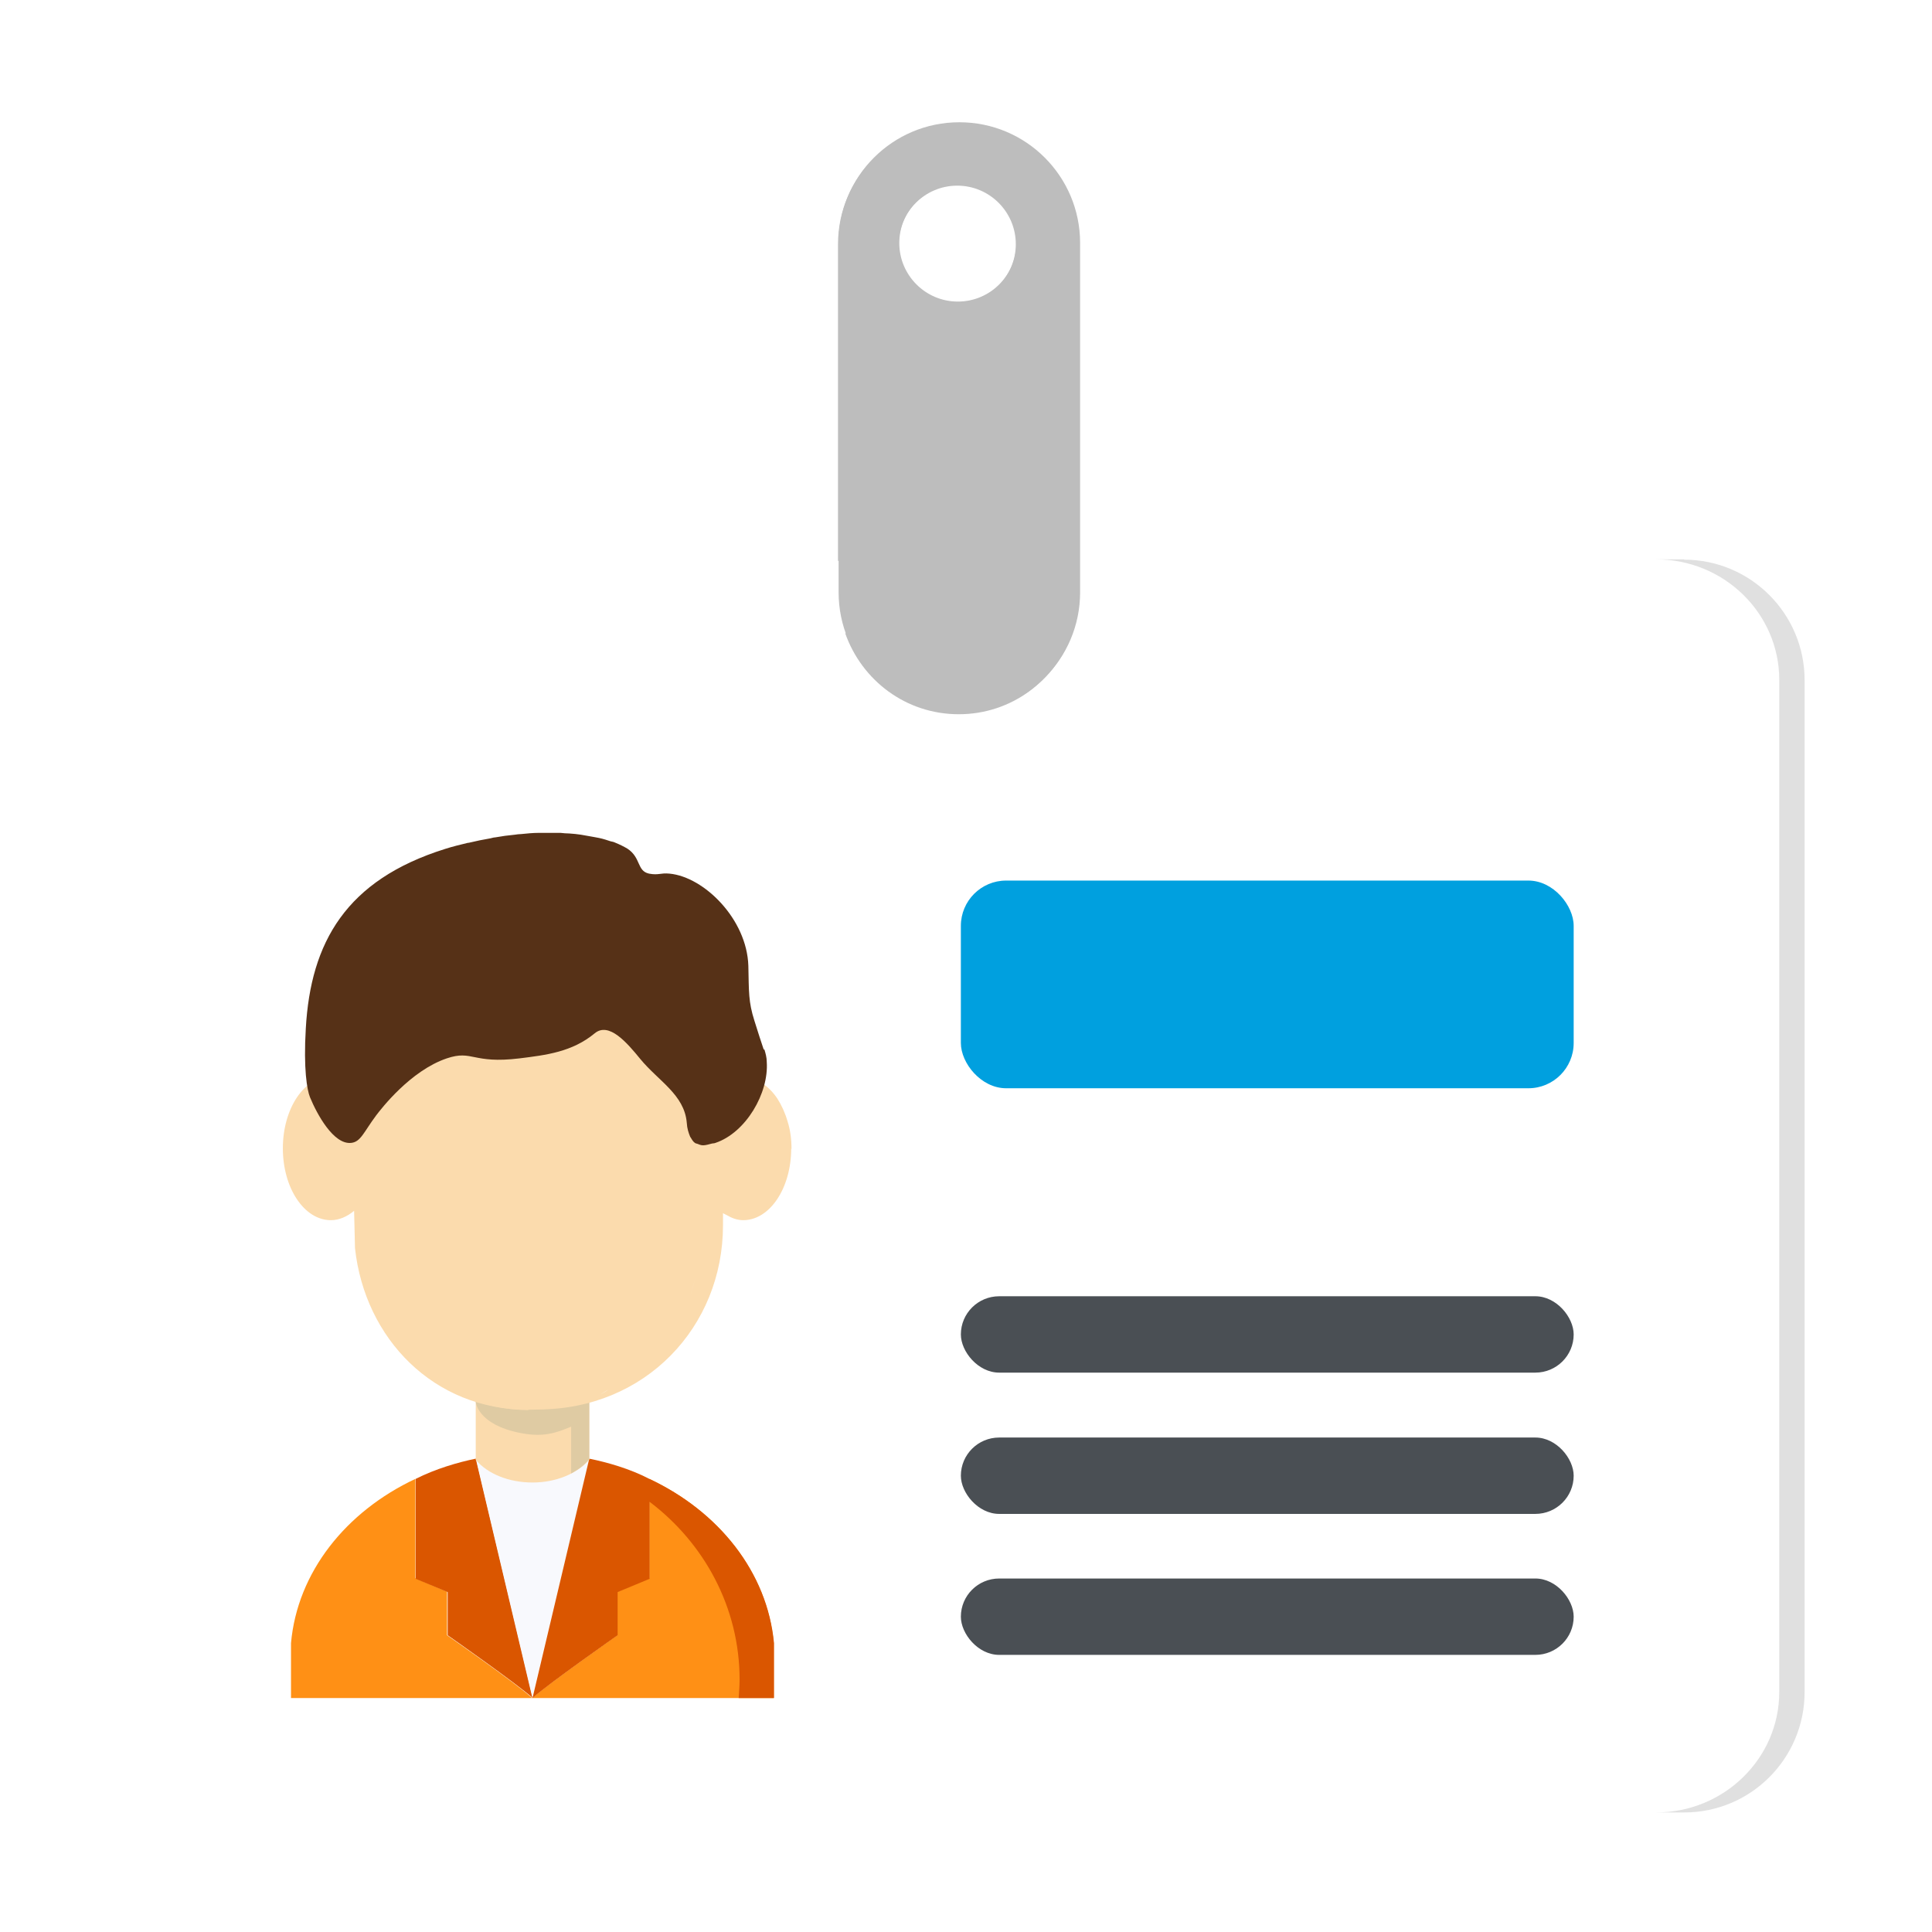 <svg class="illustration" aria-labelledby="user" xmlns="http://www.w3.org/2000/svg" viewBox="0 0 64 64"><title id="user">User ID</title><defs><filter id="drop-shadow-1" filterUnits="userSpaceOnUse"><feOffset dy=".5"/><feGaussianBlur result="blur" stdDeviation="1"/><feFlood flood-color="#000" flood-opacity=".4"/><feComposite in2="blur" operator="in"/><feComposite in="SourceGraphic"/></filter><filter id="drop-shadow-2" filterUnits="userSpaceOnUse"><feOffset dy=".05"/><feGaussianBlur result="blur-2" stdDeviation=".5"/><feFlood flood-color="#000" flood-opacity=".45"/><feComposite in2="blur-2" operator="in"/><feComposite in="SourceGraphic"/></filter><filter id="drop-shadow-3" filterUnits="userSpaceOnUse"><feOffset dy=".05"/><feGaussianBlur result="blur-3" stdDeviation=".5"/><feFlood flood-color="#000" flood-opacity=".45"/><feComposite in2="blur-3" operator="in"/><feComposite in="SourceGraphic"/></filter><clipPath id="clippath"><path id="overlay" d="M0 0h64v64H0z" style="fill:none"/></clipPath><style>.cls-1{fill:#fbdbad}.cls-6{fill:#da5600}.cls-12{fill:#4a4f54}.cls-14{fill:#ff9015}</style></defs><g id="User"><g id="user_id" data-name="user id"><g id="assets" style="clip-path:url(#clippath);fill:none"><g id="id"><path id="card" d="M55.64 18.53H7.97c-2.29 0-4.14 1.79-4.14 3.99v33.53c0 2.2 1.85 3.99 4.14 3.99h47.67c2.29 0 4.14-1.79 4.14-3.99V22.53c0-2.2-1.85-3.99-4.14-3.99Zm-17.45 6.05H27.2c-1.05 0-1.9-.82-1.9-1.83s.85-1.83 1.9-1.83h10.99c1.05 0 1.9.82 1.9 1.83s-.85 1.83-1.9 1.83Z" style="fill:#fff;filter:url(#drop-shadow-1)"/><path id="shadow" d="M55.79 18.53h-.93c2.25 0 4.08 1.79 4.08 3.99v33.53c0 2.2-1.83 3.99-4.08 3.99h.93c2.21 0 3.99-1.79 3.99-3.99V22.53c0-2.2-1.79-3.99-3.99-3.99Z" style="fill:#e0e0e0"/><rect width="20.3" height="6.88" x="31.83" y="29.17" rx="1.5" ry="1.5" style="fill:#00a0df"/><rect width="20.3" height="2.53" x="31.83" y="42.94" class="cls-12" rx="1.27" ry="1.27"/><rect width="20.3" height="2.53" x="31.83" y="47.62" class="cls-12" rx="1.27" ry="1.27"/><rect width="20.3" height="2.53" x="31.83" y="52.29" class="cls-12" rx="1.27" ry="1.27"/><g id="shadow-2" data-name="shadow"><path d="M28 20.93c.55 1.56 2.01 2.68 3.76 2.68s3.21-1.12 3.76-2.68H28Z" style="filter:url(#drop-shadow-2);fill:#bdbdbd"/><path d="M35.76 18.53V8.04c0-2.21-1.79-4-4-4s-4 1.79-4 4v10.49h8ZM31.71 6.1c1.07 0 1.94.87 1.94 1.94s-.87 1.94-1.94 1.94-1.94-.87-1.94-1.94.87-1.94 1.94-1.94Z" style="fill:#bdbdbd;filter:url(#drop-shadow-3)"/></g><path id="tag" d="M31.78 4.05c-2.21 0-4 1.79-4 4v11.57c0 2.21 1.79 4 4 4s4-1.79 4-4V8.05c0-2.21-1.79-4-4-4Zm-.05 5.94c-1.07 0-1.94-.87-1.94-1.94s.87-1.94 1.94-1.94 1.94.87 1.94 1.94-.87 1.94-1.94 1.94Z" style="fill:#bdbdbd"/></g><g id="user"><g id="body"><path d="M25.63 54.43c-.21-2.35-1.82-4.36-4.12-5.44v3.29l-1.06.45v1.44s-2.26 1.59-2.82 2.08h8v-1.82Z" class="cls-14"/><path d="m14.82 52.73-1.06-.45v-3.29c-2.3 1.08-3.91 3.09-4.12 5.44v1.82h7.99c-.55-.5-2.82-2.08-2.82-2.08v-1.44Z" class="cls-14"/><path d="M15.76 48.32c-.59.12-1.34.34-1.99.67v3.31l1.06.44v1.43s2.26 1.58 2.82 2.08l-1.88-7.93Z" class="cls-6"/><path d="M17.64 49.05c-.79 0-1.48-.3-1.86-.73h-.02l1.87 7.9 1.9-7.9h-.03c-.39.44-1.07.73-1.86.73Z" style="fill:#f8f9fd"/><path d="M25.64 56.25v-1.82c-.22-2.35-1.83-4.36-4.13-5.44-.65-.34-1.4-.55-1.99-.67l-1.88 7.93c.55-.49 2.82-2.08 2.82-2.08v-1.43l1.06-.44v-2.55c1.81 1.37 2.98 3.5 2.98 5.89 0 .21-.02.41-.03.61h1.17Z" class="cls-6"/></g><g id="user-2" data-name="user"><path d="M17.64 46.21h-1.88v2.15s.01.02.02.02c.38.44 1.07.73 1.86.73s1.47-.3 1.86-.73c0 0 .01-.02.02-.02v-2.15h-1.88Z" class="cls-1"/><path d="M17.49 46.71c-.62 0-1.19-.12-1.73-.29v.02s.05.75 1.48 1.03c.76.15 1.17 0 1.68-.21v1.55c.19-.11.39-.22.6-.48v-2c-.63.24-1.31.37-2.03.37Z" style="fill:#dfcba3"/><path d="M26.22 38.07c0-.33-.04-.64-.13-.92-.08-.28-.2-.54-.34-.76-.29-.43-.69-.7-1.13-.7-.13 0-.25.03-.37.07.07-.01.13-.03.2-.03h.02c-.22.03-.42.13-.61.28-.41-2.95-2.82-5.21-6.04-5.21h-.18c.11 0 .22.03.33.04-.17-.01-.32-.05-.49-.05-3.04 0-5.33 2.26-5.72 5.2-.23-.2-.5-.33-.8-.33-.88 0-1.59 1.06-1.59 2.38s.71 2.38 1.59 2.38c.28 0 .54-.12.77-.31l.03 1.24c.33 3.01 2.62 5.35 5.72 5.35.17 0 .32-.04.48-.05-.11 0-.21.04-.32.04h.18c3.55 0 6.13-2.73 6.13-6.1v-.4h.01-.01s.01 0 .02.01c.03.02.07.03.1.05.17.1.35.17.55.17.88 0 1.59-1.06 1.59-2.38Zm-2.95-1.17Zm-.43-2.35c.08.22.13.45.19.68-.06-.23-.11-.46-.19-.68Zm-.26-.54c-.08-.16-.15-.33-.24-.48.09.15.16.32.24.48Zm-.65-1.03c-.09-.11-.16-.24-.26-.34.1.11.17.23.26.34Zm-2.82-1.92c-.11-.03-.21-.08-.31-.1.11.03.21.07.31.1Zm2 1.07c-.09-.08-.17-.16-.27-.23.1.07.18.16.27.23Zm-.95-.64c-.1-.05-.18-.12-.28-.16.1.05.19.11.28.16Zm-1.37 15.07c.11-.02.2-.07.31-.1-.1.03-.2.07-.31.1Zm1.09-.37c.09-.04.18-.11.27-.15-.09.05-.17.11-.27.15Zm.96-.57c.09-.07.17-.16.26-.23-.09.07-.17.16-.26.23Zm.83-.74c.09-.1.17-.22.25-.33-.09.11-.16.23-.25.33Zm1.37-2.59c-.06.23-.11.46-.19.67.08-.21.13-.45.19-.67Zm-.46 1.23c-.08.16-.14.32-.23.47.09-.15.15-.31.23-.47Zm.59-1.69Z" class="cls-1"/></g><path d="M25.3 34.77c-.13-.39-.16-.48-.31-.96-.2-.63-.18-.95-.2-1.82-.05-1.54-1.46-2.94-2.61-3.05-.31-.03-.36.06-.68 0-.41-.09-.26-.53-.72-.83-.12-.07-.26-.14-.41-.2-.04-.02-.09-.03-.14-.04-.12-.04-.24-.08-.38-.11-.08-.02-.18-.03-.27-.05-.11-.02-.22-.04-.34-.06-.12-.02-.25-.03-.38-.04-.1 0-.19-.01-.29-.02h-.73c-.19 0-.38.02-.58.04-.07 0-.13.01-.2.02-.22.02-.44.05-.66.09-.05 0-.1.02-.15.03-.24.04-.48.09-.73.15h-.02c-.25.06-.5.12-.75.2-3.29 1.03-4.46 3.1-4.62 5.95-.08 1.33.04 2.04.14 2.28.23.56.78 1.57 1.36 1.51.32-.03.42-.36.83-.91.16-.21 1.13-1.48 2.34-1.89.86-.29.84.19 2.41 0 .88-.11 1.74-.21 2.49-.83.47-.39 1.07.31 1.51.85.6.73 1.46 1.18 1.54 2.11.01.19.06.34.11.46 0 .01.01.02.02.03.04.07.08.14.14.18.02.02.06.02.08.03.06.02.11.05.19.05s.19-.03.3-.06c.04-.01.06 0 .11-.02 1.01-.34 1.77-1.65 1.7-2.68 0-.15-.04-.29-.08-.42Z" style="fill:#563117"/></g></g></g></g></svg>